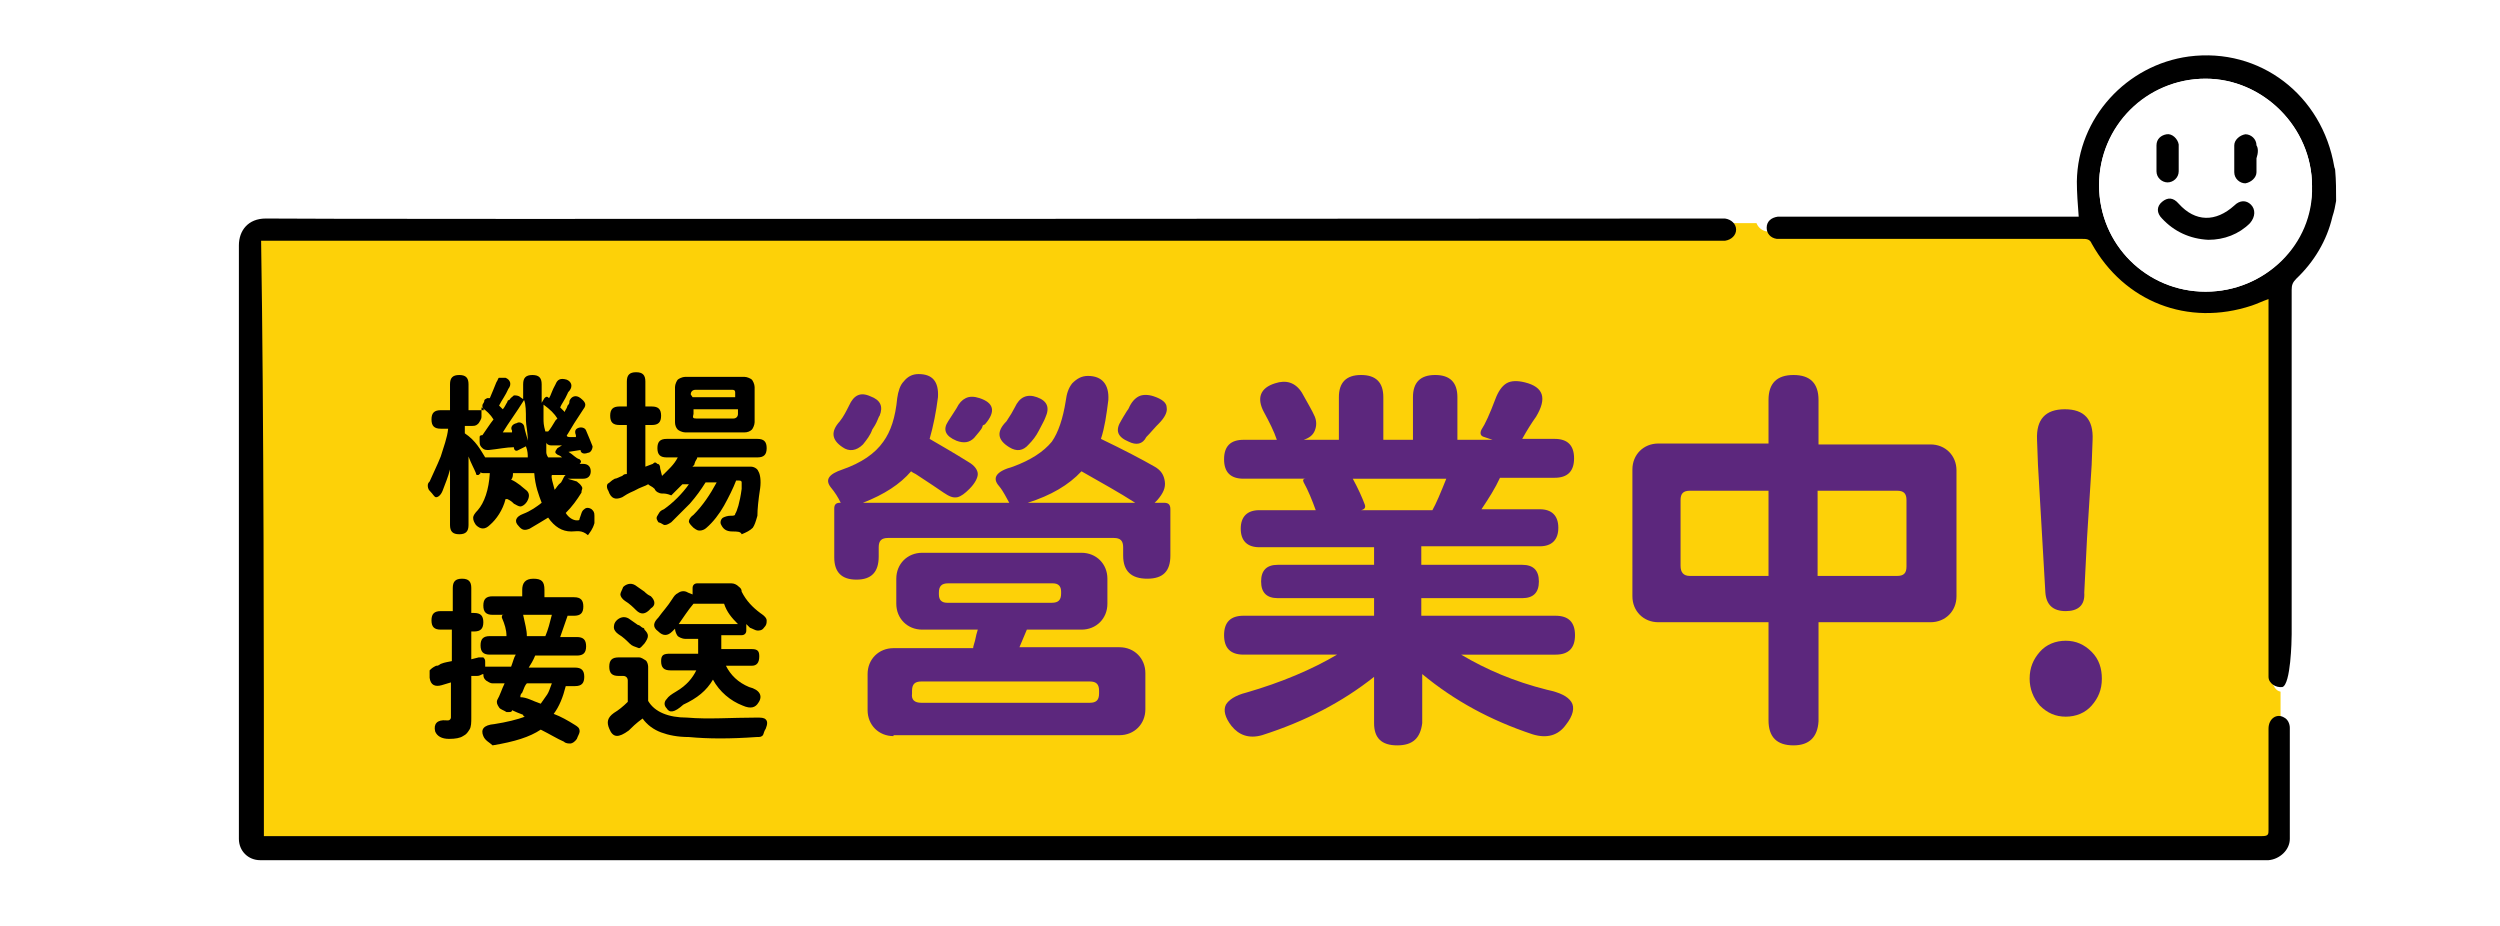 <?xml version="1.0" encoding="utf-8"?>
<!-- Generator: Adobe Illustrator 25.4.6, SVG Export Plug-In . SVG Version: 6.00 Build 0)  -->
<svg version="1.1" id="圖層_1" xmlns="http://www.w3.org/2000/svg" xmlns:xlink="http://www.w3.org/1999/xlink" x="0px" y="0px"
	 viewBox="0 0 270 100" style="enable-background:new 0 0 270 100;" xml:space="preserve">
<style type="text/css">
	.st0{fill:#FFFFFF;}
	.st1{fill:#FDD108;}
	.st2{fill:#5C277D;}
</style>
<rect y="0" class="st0" width="270" height="100"/>
<g>
	<path class="st1" d="M185.2,25c-0.4,0-0.7,0-1.1,0c-4.4,0-152.8,0-157.3,0c0,19.2,0,47.2,0,66.5c0.4,0,0.6,0,1,0
		c23.6,0,191.2,0,214.9,0h2.7V79.3c0-0.7,0.4-1.2,0.9-1.3v-3.3c-0.5-0.1-0.7-0.5-0.9-1c0-0.2,0-4.7,0-4.9c0-10.4,0-25.5,0-35.9
		c0-0.4,0-0.6,0-1.1c-0.7,0.2-1.3,0.6-2,0.7c-7.1,2.4-14.2-0.4-17.7-7c-0.2-0.5-0.6-0.5-1.1-0.5c-11,0-22,0-32.9,0
		c-0.2,0-0.6,0-0.9,0c-0.5-0.1-0.9-0.4-1.1-0.9h-3.4C186.2,24.7,185.9,25,185.2,25z"/>
</g>
<path d="M252.3,21.7c-0.1,0.6-0.2,1.1-0.4,1.7c-0.6,2.6-2,4.9-3.9,6.7c-0.4,0.4-0.5,0.7-0.5,1.2c0,10.9,0,26.3,0,37.2
	c0,0.7-0.1,5.4-1,5.7c-0.7,0.1-1.5-0.4-1.5-1.1c0-0.2,0-9.4,0-9.6c0-10,0-20.1,0-30.1c0-0.4,0-0.6,0-1.1c-0.6,0.2-1.2,0.5-1.8,0.7
	c-6.9,2.3-13.8-0.4-17.3-6.7c-0.2-0.5-0.6-0.5-1-0.5c-10.6,0-21.4,0-32.1,0c-0.2,0-0.5,0-0.9,0c-0.7-0.1-1.1-0.6-1.1-1.2
	c0-0.7,0.5-1.1,1.2-1.2c0.2,0,0.6,0,0.9,0c10.3,0,20.6,0,30.7,0c0.4,0,0.6,0,0.9,0c-0.1-1.3-0.2-2.6-0.2-3.8
	c0.1-6.9,5.4-12.6,12.1-13.5c7.7-1,14.4,4.2,15.7,11.9c0,0.1,0.1,0.2,0.1,0.4C252.3,19.5,252.3,20.6,252.3,21.7z M238.2,31.5
	c6.4,0,11.5-5.1,11.5-11.4c0-6.4-5.3-11.6-11.5-11.6c-6.4,0-11.5,5.1-11.5,11.5S231.9,31.5,238.2,31.5z"/>
<path d="M28.5,90.3c0.4,0,0.6,0,0.9,0c23,0,189.9,0,212.9,0c0.6,0,1.3,0,2,0s0.7-0.2,0.7-0.7c0-3.7,0-7.2,0-10.9
	c0-1.1,0.9-1.7,1.7-1.2c0.4,0.2,0.6,0.7,0.6,1.1c0,4,0,8,0,12c0,1.2-1.1,2.2-2.3,2.3c-0.2,0-0.5,0-0.9,0h-216c-1.3,0-2.3-1-2.3-2.3
	V26.5c0-1.6,1-2.9,2.9-2.9c4.3,0.1,152.6,0,157,0c0.2,0,0.4,0,0.6,0c0.7,0.1,1.2,0.6,1.2,1.2c0,0.6-0.5,1.1-1.2,1.2
	c-0.4,0-0.7,0-1.1,0c-4.3,0-152.6,0-157,0C28.5,44.5,28.5,71.7,28.5,90.3z"/>
<path class="st0" d="M238.2,31.5c-6.4,0-11.5-5.1-11.5-11.5S232,8.5,238.2,8.5s11.5,5.3,11.5,11.6C249.9,26.4,244.6,31.5,238.2,31.5
	z M238.5,25.9c1.8-0.1,3.3-0.7,4.7-2c0.6-0.6,0.6-1.3,0.1-2c-0.5-0.5-1.2-0.5-1.8,0.1c-2,1.7-4.2,1.7-6-0.2
	c-0.6-0.6-1.3-0.7-1.8-0.2s-0.5,1.2,0,1.8C234.8,25.2,236.4,25.9,238.5,25.9z M235.3,17L235.3,17c0-0.5,0-1,0-1.5
	c-0.1-0.7-0.6-1.2-1.3-1.1c-0.7,0.1-1.1,0.5-1.1,1.2c0,1,0,2,0,2.8c0,0.7,0.6,1.2,1.2,1.2s1.2-0.5,1.2-1.2
	C235.3,17.9,235.3,17.4,235.3,17z M243.9,17.1c0-0.5,0-1,0-1.5c0-0.7-0.6-1.2-1.2-1.2s-1.2,0.5-1.2,1.2c0,1,0,2,0,2.9
	c0,0.7,0.6,1.2,1.2,1.2s1.1-0.5,1.2-1.2C243.9,17.9,243.7,17.6,243.9,17.1z"/>
<path d="M238.5,25.9c-2-0.1-3.7-0.9-5-2.3c-0.6-0.6-0.6-1.3,0-1.8s1.2-0.5,1.8,0.2c1.8,2,4,2,6,0.2c0.6-0.6,1.3-0.6,1.8-0.1
	c0.5,0.5,0.5,1.3-0.1,2C241.8,25.3,240.2,25.9,238.5,25.9z"/>
<path d="M235.3,17c0,0.5,0,1,0,1.5c0,0.7-0.6,1.2-1.2,1.2s-1.2-0.5-1.2-1.2c0-1,0-2,0-2.8c0-0.7,0.5-1.1,1.1-1.2
	c0.6-0.1,1.2,0.5,1.3,1.1C235.3,16,235.3,16.5,235.3,17L235.3,17z"/>
<path d="M243.7,17.1c0,0.5,0,1,0,1.5c0,0.6-0.6,1.1-1.2,1.2c-0.6,0-1.2-0.5-1.2-1.2c0-1,0-2,0-2.9c0-0.6,0.6-1.1,1.2-1.2
	c0.6,0,1.2,0.5,1.2,1.2C243.9,16,243.9,16.5,243.7,17.1z"/>
<g>
	<path d="M61.7,57.4c-1,0-1.8-0.5-2.5-1.5c-0.5,0.3-1.3,0.8-2,1.2c-0.5,0.2-0.8,0.2-1.2-0.3c-0.5-0.5-0.3-1,0.5-1.3
		c0.8-0.3,1.5-0.8,2-1.2c-0.3-0.8-0.7-1.8-0.8-3.2h-2.3c0,0.2,0,0.5-0.2,0.7c0.7,0.3,1.2,0.8,1.7,1.2c0.3,0.3,0.3,0.7,0,1.2
		c-0.2,0.3-0.5,0.5-0.7,0.5s-0.5-0.2-0.7-0.3c-0.2-0.2-0.3-0.3-0.7-0.5c0,0,0,0-0.2,0c-0.3,1.2-1,2.2-1.7,2.8c-0.5,0.5-1,0.5-1.5,0
		c-0.2-0.3-0.3-0.5-0.3-0.8c0-0.2,0.2-0.5,0.5-0.8c0.7-0.8,1.2-2.2,1.3-4h-0.7c-0.3,0-0.5-0.2-0.5-0.5v-0.3l0.2,0.8
		c-0.2,0.2-0.2,0.2-0.3,0.2s-0.2,0-0.2-0.2c-0.2-0.5-0.5-1-0.8-1.8v4.2v3.2c0,0.7-0.3,1-1,1s-1-0.3-1-1v-6c-0.2,0.8-0.5,1.5-0.8,2.3
		c-0.2,0.5-0.5,0.7-0.7,0.7s-0.3-0.3-0.7-0.7c-0.2-0.2-0.2-0.5-0.2-0.5c0-0.2,0-0.3,0.2-0.5c0.3-0.7,0.8-1.7,1.2-2.7
		c0.3-1,0.7-2,0.8-3h-0.8c-0.7,0-1-0.3-1-1s0.3-1,1-1h1v-2.8c0-0.7,0.3-1,1-1s1,0.3,1,1v2.8h1.7c-0.2-0.2-0.2-0.3-0.2-0.5
		s0.2-0.3,0.2-0.5s0.2-0.2,0.3-0.3c0.2,0,0.2,0,0.3,0l0,0c0.3-0.7,0.5-1.2,0.7-1.7c0.2-0.3,0.2-0.5,0.3-0.5c0.2,0,0.3,0,0.7,0
		c0.5,0.2,0.7,0.7,0.3,1.2c-0.3,0.7-0.7,1.2-1,1.8l0.2,0.2l0.2,0.2c0.2-0.2,0.3-0.5,0.5-0.8c0-0.2,0.2-0.2,0.2-0.2
		c0.2-0.3,0.3-0.3,0.5-0.5c0.2,0,0.5,0,0.7,0.2l0.3,0.2c0-0.2,0-0.5,0-0.8s0-0.7,0-0.8c0-0.7,0.3-1,1-1c0.7,0,1,0.3,1,1
		c0,0.8,0,1.7,0,2l0.3-0.5c0.2-0.2,0.3-0.2,0.5,0l0,0c0.2-0.3,0.3-0.8,0.7-1.5c0.2-0.5,0.5-0.7,1.2-0.5c0.5,0.2,0.7,0.7,0.3,1.2
		c0,0-0.2,0.2-0.2,0.3c-0.3,0.7-0.7,1.2-0.8,1.5c0.2,0.2,0.3,0.3,0.5,0.5c0-0.2,0.2-0.3,0.3-0.7c0.2-0.2,0.2-0.3,0.2-0.5
		c0.2-0.5,0.7-0.7,1.2-0.3s0.7,0.7,0.3,1.2c-0.8,1.2-1.3,2-1.7,2.7c-0.2,0.2,0,0.3,0.2,0.3h0.7v-0.2c-0.2-0.5,0-0.7,0.3-0.8
		s0.7,0,0.8,0.3c0.3,0.7,0.5,1.2,0.7,1.7c0,0.3-0.2,0.7-0.5,0.7c-0.5,0.2-0.8,0-0.8-0.3l0,0l-1.3,0.2c0.5,0.3,0.8,0.7,1.2,0.8
		c0.2,0.2,0.2,0.3,0,0.5l0,0H63c0.5,0,0.8,0.3,0.8,0.8c0,0.5-0.3,0.8-0.8,0.8h-1.7l1,0.3c0.2,0.2,0.3,0.2,0.5,0.5
		c0.2,0.3,0,0.3,0,0.7c-0.5,0.8-1,1.5-1.7,2.2c0.3,0.5,0.8,0.8,1.2,0.8c0.2,0,0.3,0,0.3-0.2c0.2-0.5,0.2-0.8,0.5-1
		c0.2-0.2,0.5-0.2,0.8,0c0.2,0.2,0.3,0.3,0.3,0.7c0,0.2,0,0.5,0,0.8c-0.2,0.7-0.5,1-0.7,1.3C62.8,57.2,62.3,57.4,61.7,57.4z
		 M52.4,49.4h2.3H57c0-0.3,0-0.7-0.2-1.2L56,48.6c-0.3,0.2-0.5,0-0.5-0.3l0,0c-0.8,0-1.7,0.2-2.7,0.3c-0.3,0-0.5,0-0.7-0.2
		c-0.2-0.2-0.3-0.3-0.3-0.7c0-0.2,0-0.3,0-0.5c0-0.2,0.2-0.2,0.3-0.2l0,0c0.5-0.7,0.8-1.2,1.2-1.7c-0.3-0.5-0.8-1-1.3-1.3v1
		c0,0.3-0.2,0.5-0.3,0.7c-0.2,0.2-0.3,0.3-0.7,0.3h-0.8v0.8C51.4,47.6,51.9,48.6,52.4,49.4z M57,47.6c0-1-0.2-1.7-0.2-2.2
		c0-1,0-1.7-0.2-2.2c-0.8,1.3-1.7,2.5-2.3,3.5h1c0-0.2,0-0.2,0-0.2c-0.2-0.3,0-0.7,0.5-0.8c0.3-0.2,0.7,0,0.8,0.3
		C56.7,46.6,56.9,47.1,57,47.6z M58.9,46.6h0.3c0.2-0.2,0.5-0.7,0.8-1.2l0.2-0.2c-0.3-0.5-0.8-1-1.5-1.5c0,0.3,0,0.8,0,1.5
		C58.7,45.6,58.7,45.9,58.9,46.6z M59.2,49.4h1.5c-0.2-0.2-0.3-0.2-0.5-0.3c-0.3-0.2-0.3-0.3,0-0.7l0.5-0.3c-0.2,0-0.3,0-0.7,0
		c-0.2,0-0.3,0-0.5,0c-0.3,0-0.5-0.2-0.5-0.3l0,0c0,0.2,0,0.2,0,0.5c0,0.2,0,0.3,0,0.5C59,48.9,59,49.1,59.2,49.4
		C59,49.2,59.2,49.4,59.2,49.4z M59.9,52.9c0.2-0.2,0.3-0.5,0.7-0.8c0.2-0.3,0.3-0.7,0.5-0.8h-1.5C59.5,51.6,59.7,52.1,59.9,52.9z"
		/>
	<path d="M79.1,57.4c-0.7,0-1-0.3-1.2-0.7c-0.2-0.3,0-0.7,0.2-0.8s0.5-0.2,0.8-0.2l0,0c0.3,0,0.5,0,0.5-0.2c0.2-0.3,0.5-1.2,0.7-2.7
		c0-0.3,0-0.5,0-0.7s-0.2-0.2-0.3-0.2h-0.3c-0.3,0.8-0.8,1.8-1.3,2.7S77,56.4,76.3,57c-0.2,0.2-0.5,0.3-0.7,0.3
		c-0.2,0-0.3,0-0.7-0.3c-0.3-0.3-0.5-0.5-0.5-0.7c0-0.2,0.2-0.5,0.5-0.7c1-1,1.8-2.2,2.5-3.5h-1.2c-0.5,0.8-1,1.5-1.7,2.3
		c-0.7,0.7-1.3,1.3-2,2c-0.3,0.2-0.5,0.3-0.7,0.3c-0.2,0-0.3-0.2-0.7-0.3C71,56.2,70.8,56,71,55.7c0.2-0.3,0.2-0.5,0.7-0.7
		c1-0.7,2-1.7,2.7-2.7h-0.7c-0.5,0.5-0.8,0.8-1.2,1.2c-0.5-0.2-0.7-0.2-1-0.2s-0.7-0.2-0.8-0.5c-0.3-0.3-0.5-0.3-0.7-0.5
		c-0.3,0.2-0.8,0.3-1.5,0.7c-0.7,0.3-1,0.5-1.3,0.7C66.5,54,66,53.9,65.7,53c-0.2-0.3-0.2-0.7,0-0.8s0.3-0.3,0.7-0.5
		c0.2,0,0.5-0.2,0.8-0.3c0.2-0.2,0.3-0.2,0.5-0.2v-5.3h-0.8c-0.7,0-1-0.3-1-1c0-0.7,0.3-1,1-1h0.8v-2.7c0-0.7,0.3-1,1-1s1,0.3,1,1
		v2.7h0.7c0.7,0,1,0.3,1,1s-0.3,1-1,1h-0.7v4.5l0.8-0.3c0.2-0.2,0.3-0.2,0.5,0c0.2,0,0.3,0.2,0.3,0.5l0.2,0.8c0.7-0.7,1.3-1.2,1.7-2
		H72c-0.7,0-1-0.3-1-1s0.3-1,1-1h5h4.8c0.7,0,1,0.3,1,1s-0.3,1-1,1h-6.5c0,0.2-0.2,0.3-0.3,0.7c0,0.2-0.2,0.2-0.2,0.3h6.3
		c0.3,0,0.7,0.2,0.8,0.5c0.2,0.3,0.3,1,0.2,1.8c-0.2,1.3-0.3,2.3-0.3,3c-0.2,0.7-0.3,1-0.5,1.3c-0.3,0.3-0.7,0.5-1.2,0.7
		C80,57.4,79.6,57.4,79.1,57.4z M74,46.7c-0.3,0-0.7-0.2-0.8-0.3c-0.2-0.2-0.3-0.5-0.3-0.8v-3.8c0-0.3,0.2-0.7,0.3-0.8
		s0.5-0.3,0.8-0.3h3.2h3.2c0.3,0,0.7,0.2,0.8,0.3s0.3,0.5,0.3,0.8v3.8c0,0.3-0.2,0.7-0.3,0.8c-0.2,0.2-0.5,0.3-0.8,0.3H74z
		 M74.8,42.9h2.3h2.3v-0.5c0-0.3-0.2-0.3-0.3-0.3h-4c-0.3,0-0.5,0.2-0.5,0.5L74.8,42.9L74.8,42.9z M75.2,45.2h2h2
		c0.3,0,0.5-0.2,0.5-0.5v-0.5h-4.8v0.5C74.8,45.1,74.8,45.2,75.2,45.2z"/>
</g>
<g>
	<path d="M52.2,79.5c-0.3-0.7,0-1.2,1.2-1.3c1.3-0.2,2.5-0.5,3.3-0.8c0,0-0.2,0-0.2-0.2c-0.5-0.2-0.8-0.3-1.2-0.5l0,0
		c0,0.2-0.2,0.2-0.3,0.2c-0.2,0-0.2,0-0.3,0c-0.3-0.2-0.7-0.3-0.8-0.5c-0.2-0.3-0.3-0.5-0.2-0.8c0.3-0.5,0.5-1.2,0.8-1.8h-1.3
		c-0.3,0-0.5-0.2-0.7-0.3c-0.2-0.2-0.3-0.3-0.3-0.7l0,0c-0.2,0-0.3,0.2-0.7,0.2C51.2,73,51,73,50.9,73v4.5c0,0.5,0,1-0.2,1.3
		c-0.2,0.3-0.3,0.5-0.7,0.7c-0.3,0.2-0.8,0.3-1.5,0.3c-0.8,0-1.3-0.3-1.5-0.8c-0.2-0.8,0.2-1.3,1.2-1.2h0.2c0.2,0,0.3-0.2,0.3-0.3
		v-3.8l-1,0.3c-0.7,0.2-1.2,0-1.3-0.8c0-0.3,0-0.7,0-0.8c0.2-0.2,0.3-0.3,0.7-0.5c0.2,0,0.2,0,0.5-0.2c0.5-0.2,0.8-0.2,1.2-0.3V68
		h-1.2c-0.7,0-1-0.3-1-1c0-0.7,0.3-1,1-1h1.3v-2.5c0-0.7,0.3-1,1-1c0.7,0,1,0.3,1,1v2.7h0.3c0.7,0,1,0.3,1,1c0,0.7-0.3,1-1,1h-0.3v3
		l0.8-0.2c0.2,0,0.3,0,0.5,0c0.2,0.2,0.2,0.3,0.2,0.5V72h2.8c0.2-0.5,0.3-1,0.5-1.3h-2.8c-0.7,0-1-0.3-1-1s0.3-1,1-1h1.8
		c0-0.7-0.2-1.3-0.5-2c0-0.2,0-0.3,0.2-0.3l0,0h-1.2c-0.7,0-1-0.3-1-1c0-0.7,0.3-1,1-1h3.2v-0.7c0-0.7,0.3-1.2,1.2-1.2
		s1.2,0.3,1.2,1.2v0.8h3.2c0.7,0,1,0.3,1,1c0,0.7-0.3,1-1,1h-0.7c-0.3,0.8-0.5,1.5-0.8,2.3h1.8c0.7,0,1,0.3,1,1c0,0.7-0.3,1-1,1
		h-4.5c-0.2,0.5-0.5,1-0.7,1.3h3h2c0.7,0,1,0.3,1,1s-0.3,1-1,1h-1c-0.3,1.2-0.7,2.2-1.3,3c0.8,0.3,1.5,0.7,2.3,1.2
		c0.3,0.2,0.5,0.3,0.5,0.7c0,0.2-0.2,0.5-0.3,0.8c-0.2,0.3-0.5,0.5-0.7,0.5s-0.5,0-0.7-0.2c-0.7-0.3-1.5-0.8-2.5-1.3
		c-1.2,0.8-2.8,1.3-5.2,1.7C52.9,80.2,52.4,80,52.2,79.5z M58.4,76c0.2-0.3,0.5-0.7,0.7-1c0.2-0.3,0.3-0.7,0.5-1.2h-2.7
		c-0.2,0.2-0.3,0.5-0.5,1c-0.2,0.2-0.2,0.3-0.2,0.5C56.9,75.3,57.5,75.7,58.4,76z M56.9,68.7h2c0.3-0.7,0.5-1.5,0.7-2.3H58h-1.5
		C56.7,67.4,56.9,68,56.9,68.7L56.9,68.7z"/>
	<path d="M65.8,78.7c-0.3-0.7-0.2-1.2,0.5-1.7c0.5-0.3,1-0.7,1.5-1.2v-2.3c0-0.3-0.2-0.5-0.5-0.5h-0.5c-0.7,0-1-0.3-1-1s0.3-1,1-1h1
		H69c0.3,0,0.5,0.2,0.7,0.3S70,71.8,70,72v3.7c0.7,1.2,2.2,1.8,4.2,1.8c2.3,0.2,4.8,0,7.5,0c0.5,0,0.8,0,1,0.2c0.2,0.2,0.2,0.5,0,1
		c-0.2,0.3-0.2,0.5-0.3,0.7c-0.2,0.2-0.3,0.2-0.7,0.2c-2.8,0.2-5.2,0.2-7.3,0c-1.2,0-2.2-0.2-3-0.5c-0.8-0.3-1.5-0.8-2-1.5
		c-0.7,0.5-1.2,1-1.5,1.3C66.8,79.7,66.2,79.7,65.8,78.7z M68,69.5c-0.3-0.3-0.7-0.7-1.2-1c-0.3-0.2-0.5-0.5-0.5-0.7s0-0.5,0.3-0.8
		s0.8-0.5,1.3-0.2c0.3,0.2,0.7,0.5,1,0.7c0.2,0,0.3,0.2,0.5,0.3c0,0,0.2,0,0.2,0.2c0.5,0.5,0.5,0.8,0,1.5C69.3,69.8,69.2,70,69,70
		C68.5,69.8,68.3,69.8,68,69.5z M68.7,65.9c-0.3-0.3-0.7-0.7-1.2-1c-0.3-0.2-0.5-0.5-0.5-0.7s0.2-0.5,0.3-0.8
		c0.3-0.3,0.8-0.5,1.3-0.2c0.3,0.2,0.7,0.5,1,0.7c0.2,0.2,0.3,0.3,0.7,0.5c0.5,0.5,0.5,1,0,1.3C69.7,66.4,69.2,66.4,68.7,65.9z
		 M72,76.5c-0.3-0.3-0.3-0.7,0-1c0.2-0.3,0.5-0.5,1-0.8c1.2-0.7,1.8-1.5,2.2-2.3h-2.8c-0.7,0-1-0.3-1-1s0.3-0.8,1-0.8h3V69H74
		c-0.3,0-0.7-0.2-0.8-0.3s-0.3-0.5-0.3-0.8l0,0c-0.2,0.2-0.3,0.3-0.3,0.3c-0.5,0.5-1,0.5-1.5,0c-0.7-0.5-0.5-1,0-1.5
		c0.5-0.7,1-1.2,1.5-2c0.2-0.3,0.3-0.5,0.7-0.7c0.3-0.2,0.7-0.2,1,0l0.5,0.2v-0.7c0-0.3,0.2-0.5,0.5-0.5h2h1.5c0.3,0,0.5,0,0.8,0.2
		c0.2,0.2,0.5,0.3,0.5,0.7c0.5,1,1.2,1.7,2,2.3c0.3,0.2,0.7,0.5,0.7,0.8s0,0.5-0.3,0.8c-0.2,0.3-0.5,0.3-0.7,0.3s-0.5-0.2-0.8-0.3
		l-0.2-0.2c-0.2-0.2-0.2-0.2-0.2-0.2v0.7c0,0.3-0.2,0.5-0.5,0.5h-2.2v1.5h3.3c0.7,0,0.8,0.3,0.8,0.8c0,0.7-0.3,1-0.8,1h-2.8
		c0.5,1,1.3,1.8,2.5,2.3c1.2,0.3,1.5,1,1,1.7c-0.3,0.5-0.8,0.7-1.7,0.3c-1.3-0.5-2.5-1.5-3.2-2.8c-0.7,1.2-1.7,2-3.2,2.7
		C72.8,77,72.3,77,72,76.5z M73.3,67.4h3.2h3.2c-0.7-0.7-1.2-1.3-1.5-2.2h-3.3C74.3,65.9,73.8,66.7,73.3,67.4z"/>
</g>
<g>
	<path class="st2" d="M92.5,62.6c-1.6,0-2.4-0.8-2.4-2.4v-5.3c0-0.4,0.2-0.6,0.6-0.6h0.1c-0.3-0.6-0.6-1.1-1.1-1.7
		c-0.6-0.8-0.2-1.4,1.3-1.9c2-0.7,3.5-1.7,4.4-3c0.8-1.1,1.3-2.6,1.5-4.7c0.1-0.7,0.3-1.4,0.7-1.8c0.4-0.5,0.9-0.8,1.6-0.8
		c1.5,0,2.2,0.8,2.1,2.5c-0.2,1.6-0.5,3.1-0.9,4.5c1.2,0.7,2.6,1.5,4.2,2.5c0.7,0.4,1,0.9,1,1.3c0,0.4-0.3,1-0.9,1.6
		c-0.5,0.5-0.9,0.8-1.3,0.9c-0.5,0.1-0.9-0.1-1.5-0.5c-0.6-0.4-1.6-1.1-3-2c-0.2-0.1-0.4-0.2-0.5-0.3c-1.2,1.4-2.9,2.5-5.2,3.4H109
		c-0.3-0.5-0.6-1.2-1.1-1.8c-0.8-0.9-0.3-1.6,1.5-2.1c1.9-0.7,3.3-1.6,4.2-2.7c0.7-1,1.2-2.5,1.5-4.4c0.1-0.8,0.3-1.4,0.7-1.9
		c0.5-0.5,1-0.8,1.7-0.8c1.5,0,2.3,0.9,2.2,2.6c-0.2,1.6-0.4,3-0.8,4.2c2.5,1.2,4.4,2.2,5.8,3c0.7,0.4,1,0.9,1.1,1.6
		c0.1,0.7-0.2,1.3-0.8,2l-0.3,0.3h1c0.5,0,0.7,0.2,0.7,0.7v5c0,1.7-0.8,2.5-2.5,2.5c-1.7,0-2.6-0.8-2.6-2.5v-0.9c0-0.7-0.3-1-1-1
		h-12.2H95.9c-0.7,0-1,0.3-1,1v1C94.9,61.8,94.1,62.6,92.5,62.6z M91,48.3c-1.2-0.8-1.3-1.7-0.3-2.8c0.4-0.5,0.7-1.1,1-1.7
		c0.5-1.1,1.2-1.5,2.3-1c1.1,0.4,1.4,1.1,1,2.1c-0.1,0.1-0.1,0.2-0.2,0.4c-0.2,0.5-0.4,0.8-0.6,1.1C94,47,93.6,47.5,93.2,48
		C92.5,48.7,91.7,48.8,91,48.3z M96.5,79.5c-0.8,0-1.5-0.3-2-0.8c-0.5-0.5-0.8-1.2-0.8-2v-3.9c0-0.8,0.3-1.5,0.8-2
		c0.5-0.5,1.2-0.8,2-0.8h8.6c0-0.2,0.1-0.4,0.2-0.8c0.1-0.5,0.2-0.9,0.3-1.2h-6c-0.8,0-1.5-0.3-2-0.8c-0.5-0.5-0.8-1.2-0.8-2v-2.7
		c0-0.8,0.3-1.5,0.8-2c0.5-0.5,1.2-0.8,2-0.8h8.6h8.6c0.8,0,1.5,0.3,2,0.8c0.5,0.5,0.8,1.2,0.8,2v2.7c0,0.8-0.3,1.5-0.8,2
		c-0.5,0.5-1.2,0.8-2,0.8h-5.9l-0.8,1.9h10.8c0.8,0,1.5,0.3,2,0.8c0.5,0.5,0.8,1.2,0.8,2v3.9c0,0.8-0.3,1.5-0.8,2
		c-0.5,0.5-1.2,0.8-2,0.8H96.5z M99.5,75.9h9.1h9.1c0.7,0,1-0.3,1-1v-0.3c0-0.7-0.3-1-1-1H99.5c-0.7,0-1,0.3-1,1v0.3
		C98.4,75.6,98.8,75.9,99.5,75.9z M102.3,65.1h11.3c0.7,0,1-0.3,1-1v-0.2c0-0.6-0.3-0.9-0.9-0.9H108h-5.6c-0.7,0-1,0.3-1,1v0.2
		C101.4,64.8,101.7,65.1,102.3,65.1z M105.2,47.3c-0.5,0.5-1.1,0.6-1.9,0.3c-1.2-0.5-1.5-1.2-0.9-2.1c0.4-0.6,0.7-1.1,0.9-1.4
		c0.3-0.6,0.6-0.9,1-1.1c0.4-0.2,0.9-0.2,1.5,0c1.5,0.5,1.8,1.4,0.6,2.8c0,0-0.1,0.1-0.2,0.1c-0.1,0.1-0.1,0.1-0.1,0.2
		C106,46.4,105.6,46.8,105.2,47.3z M109,48.3c-1.3-0.8-1.4-1.7-0.3-2.8c0.4-0.6,0.7-1.1,0.9-1.5c0.5-1.1,1.3-1.5,2.4-1.1
		c1.1,0.4,1.4,1.1,0.9,2.2c-0.1,0.3-0.4,0.8-0.7,1.4c-0.3,0.6-0.7,1.1-1.1,1.5C110.5,48.7,109.8,48.8,109,48.3z M111,54.3h5.8h5.8
		c-1.7-1.1-3.7-2.2-5.8-3.4C115.4,52.4,113.5,53.5,111,54.3z M121.9,47.7c-1.2-0.5-1.5-1.2-0.8-2.3c0.1-0.2,0.3-0.5,0.6-1
		c0.1-0.1,0.2-0.3,0.2-0.3c0.3-0.7,0.7-1.1,1.1-1.3c0.4-0.2,1-0.2,1.6,0c0.9,0.3,1.4,0.7,1.4,1.2c0.1,0.5-0.2,1.1-0.9,1.8
		c0,0-0.1,0.1-0.1,0.1c-0.1,0.1-0.1,0.1-0.1,0.1c-0.3,0.3-0.6,0.7-1.1,1.2C123.4,48,122.7,48.1,121.9,47.7z"/>
	<path class="st2" d="M150.9,80.5c-1.7,0-2.5-0.8-2.5-2.4v-5c-3.4,2.7-7.4,4.8-12.1,6.3c-1.4,0.4-2.5,0-3.3-1
		c-0.7-0.9-0.9-1.7-0.6-2.3c0.3-0.5,1-1,2.2-1.3c3.8-1.1,7.1-2.5,9.8-4.1h-10.1c-1.4,0-2.1-0.7-2.1-2.1s0.7-2.1,2.1-2.1h14.1v-1.9
		H138c-1.2,0-1.8-0.6-1.8-1.8c0-1.2,0.6-1.8,1.8-1.8h10.4v-1.9h-12.4c-1.3,0-2-0.7-2-2c0-1.3,0.7-2,2-2h6.1c-0.4-1.1-0.8-2.1-1.3-3
		c-0.1-0.2-0.1-0.4,0.2-0.4h0.1h-6.8c-1.4,0-2.1-0.7-2.1-2.1c0-1.4,0.7-2.1,2.1-2.1h3.6c-0.3-0.9-0.8-1.9-1.4-3
		c-0.8-1.5-0.4-2.6,1.2-3.1c1.2-0.4,2.2-0.1,2.9,1c0.6,1.1,1.1,1.9,1.4,2.6c0.2,0.5,0.2,1,0,1.5c-0.2,0.5-0.6,0.8-1.2,1l-0.1,0h3.9
		v-4.6c0-1.6,0.8-2.4,2.4-2.4c1.6,0,2.4,0.8,2.4,2.4v4.6h3.2v-4.6c0-1.6,0.8-2.4,2.4-2.4c1.6,0,2.4,0.8,2.4,2.4v4.6h3.8l-0.9-0.3
		c-0.4-0.1-0.5-0.4-0.3-0.8c0.4-0.6,0.9-1.7,1.5-3.3c0.3-0.8,0.7-1.4,1.2-1.7c0.5-0.3,1.2-0.3,2-0.1c2,0.5,2.4,1.7,1.2,3.7
		c-0.5,0.7-1,1.5-1.5,2.4h3.5c1.4,0,2.1,0.7,2.1,2.1c0,1.4-0.7,2.1-2.1,2.1h-5.9c-0.5,1.1-1.2,2.2-2,3.4h6.3c1.3,0,2,0.7,2,2
		c0,1.3-0.7,2-2,2h-12.8V61h10.9c1.2,0,1.8,0.6,1.8,1.8c0,1.2-0.6,1.8-1.8,1.8h-10.9v1.9h8.3h6.2c1.4,0,2.1,0.7,2.1,2.1
		s-0.7,2.1-2.1,2.1h-10.2c2.7,1.6,5.7,2.9,9.3,3.8c1.4,0.3,2.2,0.7,2.6,1.3c0.4,0.6,0.2,1.5-0.6,2.5c-0.8,1.1-2,1.5-3.6,1
		c-4.5-1.5-8.4-3.6-11.9-6.5v5.3C153.4,79.7,152.6,80.5,150.9,80.5z M146.8,55.1h7.9c0.4-0.7,0.9-1.9,1.5-3.4h-5.1h-5
		c0.6,1.1,1,2,1.3,2.8c0.1,0.3,0,0.5-0.4,0.6L146.8,55.1z"/>
	<path class="st2" d="M193.7,80.5c-1.8,0-2.7-0.9-2.7-2.7V67.2h-11.9c-0.8,0-1.5-0.3-2-0.8c-0.5-0.5-0.8-1.2-0.8-2V50.7
		c0-0.8,0.3-1.5,0.8-2c0.5-0.5,1.2-0.8,2-0.8H191v-4.7c0-1.8,0.9-2.7,2.7-2.7c1.8,0,2.7,0.9,2.7,2.7V48h7.4h4.7c0.8,0,1.5,0.3,2,0.8
		c0.5,0.5,0.8,1.2,0.8,2v13.6c0,0.8-0.3,1.5-0.8,2c-0.5,0.5-1.2,0.8-2,0.8h-12.1v10.7C196.3,79.6,195.4,80.5,193.7,80.5z
		 M182.5,62.2h8.5V53h-4.8h-3.7c-0.7,0-1,0.3-1,1v7.1C181.5,61.8,181.8,62.2,182.5,62.2z M196.3,62.2h8.6c0.7,0,1-0.3,1-1V54
		c0-0.7-0.3-1-1-1h-3.8h-4.8V62.2z"/>
	<path class="st2" d="M223.1,77.4c-1.1,0-2-0.4-2.8-1.2c-0.7-0.8-1.1-1.8-1.1-2.9c0-1.2,0.4-2.1,1.1-2.9c0.7-0.8,1.7-1.2,2.8-1.2
		s2,0.4,2.8,1.2c0.8,0.8,1.1,1.8,1.1,2.9c0,1.2-0.4,2.1-1.1,2.9C225.2,77,224.2,77.4,223.1,77.4z M223.1,66c-1.4,0-2.1-0.7-2.2-2
		l-0.8-13.8l-0.1-2.7c-0.1-2.2,0.9-3.3,3-3.3c2.1,0,3.1,1.1,3,3.3l-0.1,2.7l-0.5,7.9l-0.3,5.9C225.2,65.4,224.4,66,223.1,66z"/>
</g>
</svg>

